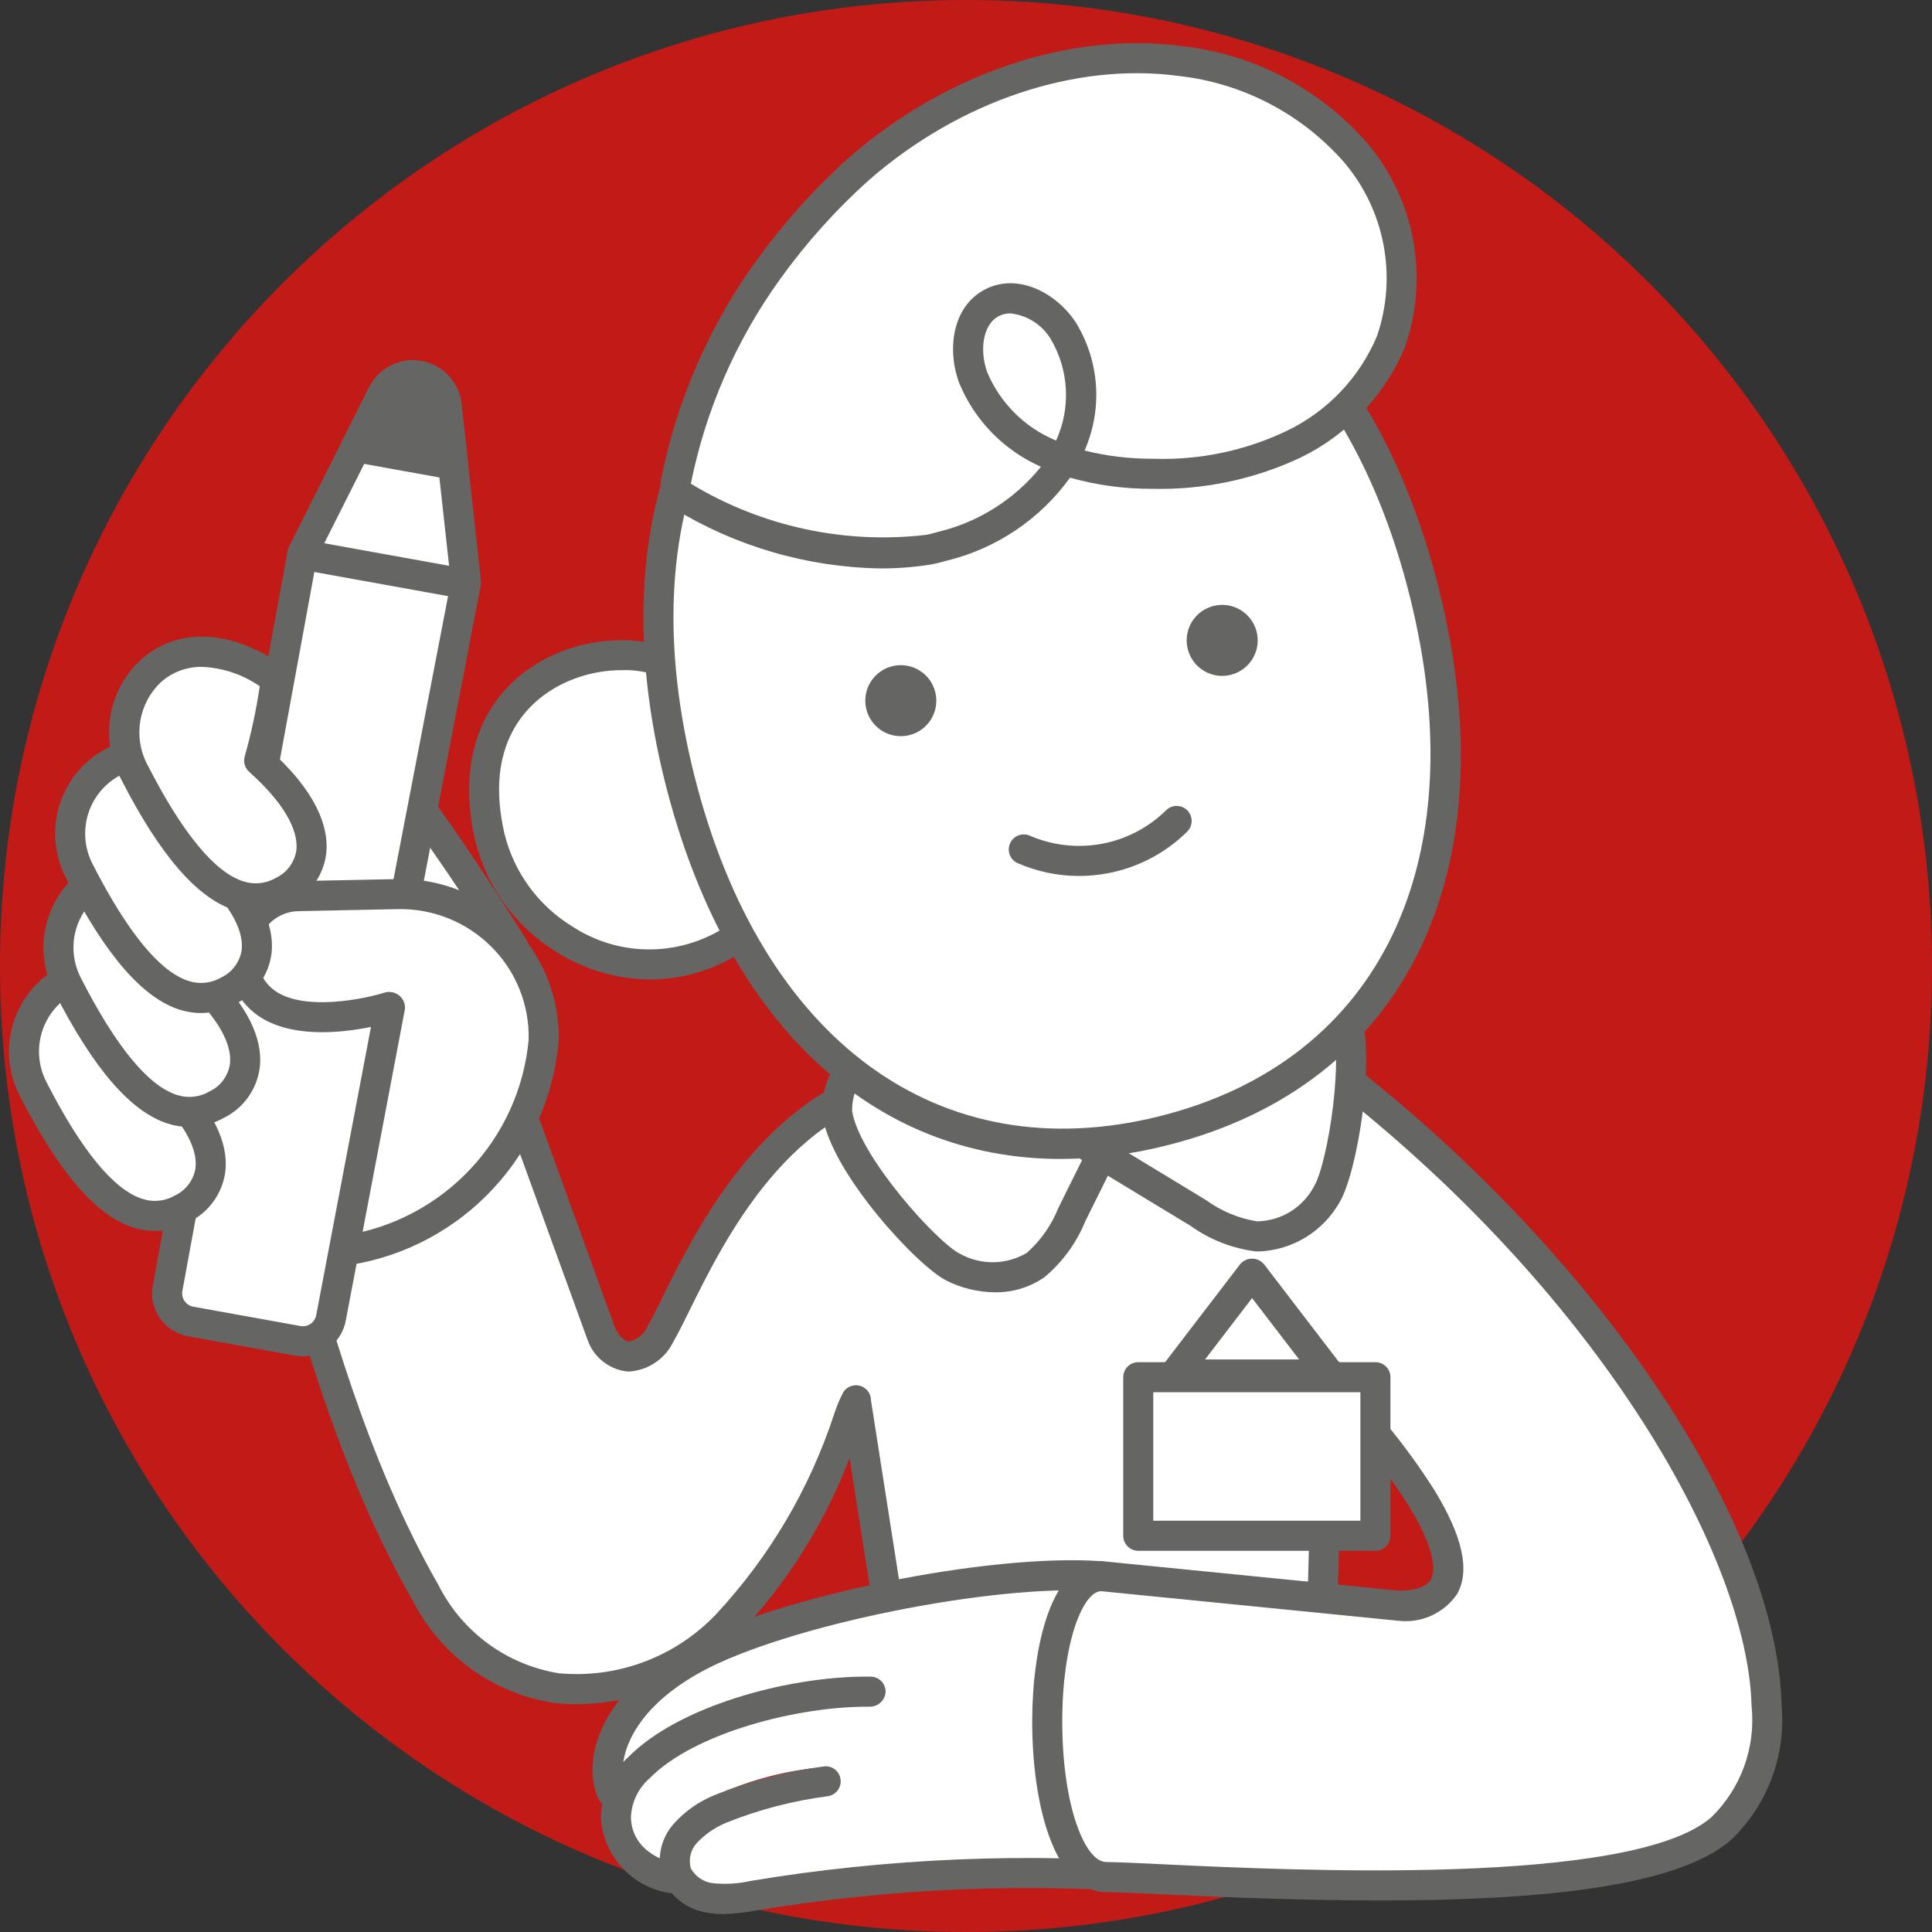 <svg width="90" height="90" viewBox="0 0 90 90" fill="none" xmlns="http://www.w3.org/2000/svg">
<rect x="0" y="0" width="90" height="90" fill="#333333" stroke="none"/>
<path d="M90 45C90 69.853 69.853 90 45 90C20.147 90 -1.84094e-05 69.853 0 45C1.84094e-05 20.147 20.147 -0 45 -0C56.935 -0 68.381 4.741 76.82 13.18C85.259 21.619 90 33.065 90 45Z" fill="#C21B17"/>
<path d="M12.874 55.057C13.901 58.684 15.814 67.197 19.819 74.189C23.256 80.189 29.782 79.731 33.88 75.665C38.034 71.543 39.465 65.911 39.873 65.231C39.873 65.319 42.133 79.736 42.498 81.934C43.38 87.241 61.305 87.462 61.422 82.117L61.877 64.037C68.643 65.43 66.823 53.233 58.115 50.787L45.379 50.986C44.341 51.007 43.592 49.968 42.776 50.07C35.245 51.015 32.087 59.895 30.765 62.147C30.042 63.379 28.774 63.718 27.999 62.106L24.075 51.292L12.874 55.057Z" fill="white"/>
<path fill-rule="evenodd" clip-rule="evenodd" d="M41.808 82.048C42.364 85.397 48.011 86.718 52.611 86.718C53.16 86.718 53.694 86.698 54.203 86.662C59.108 86.311 62.068 84.618 62.122 82.135L62.557 64.835C64.443 65.084 66.19 63.804 66.524 61.932C67.406 58.302 64.643 51.894 58.304 50.113C58.24 50.09 58.172 50.081 58.104 50.087L45.364 50.286C44.991 50.229 44.634 50.09 44.322 49.878C43.85 49.531 43.275 49.354 42.69 49.375C35.895 50.227 32.488 57.134 30.85 60.455L30.85 60.456L30.831 60.494C30.566 61.032 30.345 61.479 30.161 61.793C30.003 62.148 29.687 62.408 29.309 62.495C29.084 62.486 28.837 62.234 28.657 61.867L24.734 51.054C24.603 50.697 24.213 50.509 23.853 50.629L12.652 54.393C12.297 54.512 12.099 54.888 12.2 55.247C12.346 55.762 12.51 56.375 12.694 57.07L12.697 57.078C13.834 61.34 15.735 68.467 19.211 74.537C20.515 77.118 22.988 78.906 25.848 79.335C29.026 79.644 32.17 78.474 34.372 76.162C36.639 73.788 38.409 70.985 39.577 67.917C40.311 72.637 41.788 81.93 41.808 82.048ZM40.573 65.231C40.573 64.844 40.26 64.531 39.873 64.531C39.627 64.531 39.399 64.66 39.273 64.871C39.102 65.207 38.959 65.556 38.844 65.915C37.711 69.355 35.849 72.511 33.386 75.167C31.494 77.176 28.783 78.201 26.035 77.947C23.615 77.557 21.529 76.03 20.426 73.841C17.038 67.926 15.166 60.904 14.048 56.709C13.933 56.277 13.825 55.875 13.726 55.509L23.651 52.174L27.368 62.409C27.652 63.229 28.387 63.809 29.251 63.894C30.16 63.857 30.974 63.321 31.368 62.501C31.569 62.158 31.813 61.667 32.106 61.075L32.106 61.073C33.753 57.735 36.817 51.523 42.863 50.764C43.135 50.814 43.392 50.924 43.615 51.087C44.139 51.448 44.754 51.656 45.39 51.685L58.022 51.489C63.414 53.06 65.893 58.598 65.163 61.601C64.801 63.094 63.714 63.699 62.019 63.351C61.816 63.309 61.604 63.359 61.442 63.488C61.279 63.617 61.182 63.812 61.177 64.019L60.722 82.102C60.687 83.714 58.028 84.985 54.104 85.266C49.266 85.608 43.598 84.28 43.189 81.818C42.829 79.663 40.622 65.577 40.573 65.231Z" fill="#656664"/>
<path d="M15.896 33.388C17.946 34.509 23.945 44.182 23.945 44.182L21.383 47.135L17.019 43.466L15.896 33.388Z" fill="white"/>
<path fill-rule="evenodd" clip-rule="evenodd" d="M20.932 47.67C21.058 47.777 21.217 47.835 21.382 47.835C21.585 47.835 21.778 47.747 21.911 47.594L24.473 44.641C24.674 44.409 24.701 44.073 24.54 43.812C23.916 42.807 18.381 33.949 16.232 32.774C16.003 32.649 15.723 32.661 15.506 32.807C15.289 32.952 15.172 33.206 15.201 33.466L16.324 43.544C16.343 43.722 16.431 43.886 16.569 44.002L20.932 47.67ZM21.305 46.155L17.684 43.11L16.799 35.171C19.075 38.02 21.171 41.006 23.078 44.113L21.305 46.155Z" fill="#656664"/>
<path d="M18.53 41.65L13.88 41.745C12.419 41.775 11.259 42.982 11.286 44.442L11.287 44.702C11.764 48.922 17.975 46.862 17.975 46.862L18.148 49.348L3.885 51.067L6.339 54.587C9.644 59.762 16.202 57.289 19.445 55.615C23.154 53.895 25.269 50.933 25.327 48.467C25.369 46.65 24.667 44.894 23.384 43.607C22.101 42.32 20.347 41.613 18.53 41.65Z" fill="white"/>
<path d="M18.931 41.549L21.71 27.129L20.808 18.923C20.745 18.213 20.215 17.634 19.514 17.508C18.813 17.381 18.114 17.739 17.807 18.381L14.096 25.756L7.807 60.012C7.676 60.736 8.157 61.429 8.881 61.56L13.873 62.46C14.597 62.591 15.29 62.11 15.421 61.385L18.166 46.93" fill="white"/>
<path d="M14.113 63.182C13.991 63.182 13.869 63.171 13.748 63.149L8.757 62.249C7.653 62.048 6.92 60.992 7.118 59.888L13.407 25.629C13.419 25.564 13.441 25.5 13.471 25.441L17.182 18.067C17.63 17.145 18.637 16.635 19.645 16.82C20.653 17.005 21.414 17.84 21.505 18.86L22.405 27.052C22.412 27.122 22.409 27.192 22.397 27.261L19.618 41.681C19.572 41.927 19.397 42.13 19.16 42.212C18.924 42.294 18.661 42.244 18.472 42.079C18.282 41.915 18.195 41.662 18.243 41.416L21.002 27.1L20.111 19C20.082 18.601 19.789 18.272 19.397 18.198C19.004 18.124 18.611 18.323 18.439 18.683L14.766 25.981L8.495 60.139C8.435 60.482 8.663 60.809 9.006 60.871L13.996 61.771C14.161 61.801 14.331 61.764 14.469 61.669C14.607 61.573 14.701 61.427 14.731 61.262L17.479 46.799C17.525 46.553 17.7 46.351 17.936 46.269C18.172 46.187 18.434 46.236 18.623 46.4C18.812 46.563 18.9 46.815 18.854 47.06L16.108 61.516C15.931 62.479 15.092 63.179 14.113 63.182Z" fill="#656664"/>
<path d="M21.107 21.646L20.808 18.923C20.745 18.214 20.215 17.634 19.514 17.508C18.813 17.381 18.114 17.739 17.807 18.382L16.576 20.828L21.107 21.646Z" fill="#656664"/>
<path fill-rule="evenodd" clip-rule="evenodd" d="M20.983 22.334C21.024 22.342 21.065 22.346 21.107 22.346V22.346C21.306 22.346 21.495 22.261 21.628 22.113C21.761 21.965 21.825 21.767 21.803 21.569L21.505 18.86C21.414 17.84 20.653 17.005 19.645 16.82C18.637 16.635 17.63 17.145 17.182 18.067L15.951 20.514C15.851 20.711 15.851 20.944 15.95 21.141C16.048 21.339 16.234 21.478 16.452 21.518L20.983 22.334ZM20.309 20.791L17.622 20.306L18.439 18.684C18.611 18.324 19.004 18.124 19.396 18.198C19.789 18.272 20.083 18.601 20.112 18.999L20.309 20.791Z" fill="#656664"/>
<path d="M21.54 27.179L14.082 25.834L21.54 27.179Z" fill="white"/>
<path d="M21.541 27.879C21.5 27.879 21.458 27.875 21.416 27.868L13.957 26.522C13.577 26.454 13.324 26.09 13.393 25.709C13.461 25.329 13.825 25.076 14.206 25.145L21.665 26.49C22.021 26.554 22.269 26.88 22.237 27.241C22.205 27.601 21.904 27.878 21.541 27.879Z" fill="#656664"/>
<path d="M7.375 50.225C10.753 53.235 10.13 55.414 8.489 56.303C6.203 57.541 3.906 55.35 1.546 50.735C-0.188 47.343 3.601 43.015 8.453 46.488C8.293 47.783 7.929 49.044 7.375 50.225Z" fill="white"/>
<path fill-rule="evenodd" clip-rule="evenodd" d="M6.236 57.192C6.554 57.293 6.884 57.344 7.217 57.345C7.779 57.34 8.332 57.194 8.822 56.919C9.739 56.465 10.368 55.583 10.498 54.568C10.611 53.593 10.293 52.037 8.222 50.055C8.691 48.937 9.004 47.76 9.149 46.556C9.174 46.307 9.064 46.064 8.86 45.919C5.935 43.824 3.383 44.376 1.972 45.591C0.4 46.95 -0.034 49.209 0.923 51.054C2.759 54.645 4.497 56.653 6.236 57.192ZM2.272 47.372C2.841 46.447 3.854 45.889 4.94 45.904C5.929 45.942 6.886 46.261 7.7 46.823C7.527 47.894 7.206 48.936 6.746 49.919C6.608 50.201 6.675 50.54 6.909 50.748C8.442 52.114 9.223 53.413 9.107 54.407C9.023 54.965 8.667 55.445 8.156 55.687C7.701 55.954 7.154 56.015 6.651 55.855C5.31 55.439 3.802 53.609 2.169 50.416C1.665 49.454 1.704 48.298 2.272 47.372Z" fill="#656664"/>
<path d="M16.211 58.934C15.851 58.933 15.549 58.659 15.515 58.3C15.481 57.941 15.725 57.615 16.079 57.546C20.67 56.82 24.187 53.078 24.626 48.451C24.671 46.823 24.042 45.249 22.888 44.101C21.738 42.952 20.171 42.32 18.545 42.35L13.894 42.445C12.82 42.468 11.968 43.355 11.987 44.429L11.988 44.699C12.035 45.307 12.36 45.86 12.87 46.196C14.256 47.099 16.979 46.534 17.912 46.24C18.28 46.124 18.674 46.328 18.79 46.697C18.907 47.065 18.702 47.459 18.334 47.575C18.172 47.626 14.335 48.817 12.108 47.372C11.225 46.792 10.664 45.834 10.592 44.78L10.586 44.445C10.559 42.603 12.023 41.085 13.865 41.045L18.516 40.951C20.524 40.909 22.462 41.69 23.88 43.113C25.299 44.535 26.074 46.475 26.027 48.483C25.572 53.77 21.583 58.071 16.345 58.92C16.301 58.929 16.256 58.934 16.211 58.934Z" fill="#656664"/>
<path d="M8.98 45.381C12.358 48.391 11.735 50.57 10.094 51.459C7.808 52.697 5.511 50.506 3.151 45.891C1.417 42.498 5.206 38.171 10.058 41.644C9.898 42.939 9.534 44.2 8.98 45.381Z" fill="white"/>
<path fill-rule="evenodd" clip-rule="evenodd" d="M7.842 52.349C8.159 52.448 8.489 52.5 8.822 52.501C9.384 52.496 9.936 52.35 10.427 52.075C11.344 51.621 11.973 50.739 12.103 49.724C12.216 48.748 11.898 47.193 9.827 45.211C10.297 44.093 10.609 42.916 10.755 41.712C10.78 41.463 10.669 41.22 10.466 41.074C7.537 38.977 4.985 39.531 3.577 40.747C2.005 42.106 1.572 44.366 2.529 46.21C4.364 49.8 6.102 51.808 7.842 52.349ZM3.878 42.529C4.446 41.603 5.459 41.045 6.545 41.059C7.534 41.097 8.491 41.416 9.305 41.978C9.132 43.05 8.811 44.092 8.351 45.075C8.213 45.356 8.28 45.695 8.514 45.904C10.047 47.27 10.828 48.569 10.712 49.562C10.628 50.121 10.272 50.601 9.761 50.843C9.307 51.11 8.76 51.172 8.257 51.011C6.915 50.595 5.407 48.765 3.775 45.572C3.27 44.611 3.309 43.454 3.878 42.529Z" fill="#656664"/>
<path d="M9.525 40.072C12.903 43.082 12.281 45.261 10.64 46.15C8.353 47.388 6.057 45.197 3.697 40.582C1.962 37.189 5.752 32.862 10.604 36.334C10.444 37.63 10.08 38.891 9.525 40.072Z" fill="white"/>
<path fill-rule="evenodd" clip-rule="evenodd" d="M8.387 47.04C8.704 47.139 9.035 47.191 9.367 47.192C9.93 47.187 10.482 47.041 10.973 46.766C11.889 46.312 12.518 45.43 12.649 44.415C12.762 43.44 12.443 41.884 10.372 39.901C10.842 38.784 11.154 37.606 11.3 36.403C11.325 36.154 11.214 35.911 11.011 35.765C8.085 33.669 5.533 34.222 4.122 35.438C2.55 36.797 2.117 39.056 3.073 40.901C4.909 44.491 6.648 46.5 8.387 47.04ZM4.422 37.219C4.991 36.294 6.005 35.736 7.091 35.751C8.079 35.789 9.037 36.108 9.851 36.669C9.678 37.741 9.357 38.783 8.897 39.766C8.759 40.047 8.825 40.386 9.06 40.595C10.593 41.96 11.373 43.26 11.258 44.253C11.174 44.812 10.817 45.292 10.307 45.534C9.852 45.801 9.305 45.862 8.802 45.702C7.461 45.286 5.952 43.456 4.319 40.263C3.815 39.301 3.854 38.145 4.422 37.219Z" fill="#656664"/>
<path d="M12.073 35.432C15.45 38.441 14.828 40.621 13.187 41.509C10.9 42.747 8.604 40.557 6.244 35.941C4.509 32.549 8 28.16 12.852 31.633C12.686 32.916 12.425 34.186 12.073 35.432L12.073 35.432Z" fill="white"/>
<path fill-rule="evenodd" clip-rule="evenodd" d="M10.935 42.399C11.252 42.499 11.582 42.551 11.914 42.552C12.477 42.547 13.029 42.4 13.52 42.125C14.436 41.672 15.065 40.79 15.195 39.775C15.31 38.791 14.985 37.216 12.862 35.207C13.167 34.059 13.395 32.892 13.547 31.714C13.576 31.461 13.466 31.212 13.259 31.064C10.836 29.33 8.354 29.189 6.62 30.683C5.037 32.087 4.624 34.394 5.621 36.26C7.456 39.851 9.194 41.859 10.935 42.399ZM7.534 31.744C8.057 31.295 8.726 31.054 9.415 31.066H9.415C10.377 31.106 11.309 31.419 12.1 31.968C11.937 33.072 11.704 34.163 11.4 35.236C11.325 35.495 11.405 35.775 11.607 35.955C13.14 37.321 13.921 38.62 13.805 39.614C13.721 40.172 13.364 40.652 12.854 40.894C12.399 41.161 11.852 41.222 11.35 41.062C10.008 40.645 8.499 38.816 6.867 35.623C6.181 34.328 6.455 32.734 7.534 31.744Z" fill="#656664"/>
<path d="M34.869 87.174C34.295 87.306 33.703 87.343 33.117 87.285C32.676 87.243 32.286 86.981 32.081 86.588C31.975 86.18 32.085 85.746 32.373 85.438C32.762 85.03 33.235 84.71 33.759 84.501C35.06 83.9 36.447 83.505 37.87 83.331C38.127 83.299 38.347 83.132 38.448 82.894C38.549 82.656 38.515 82.381 38.359 82.175C38.203 81.968 37.948 81.86 37.691 81.892C36.119 82.084 34.587 82.52 33.15 83.184C32.427 83.48 31.781 83.933 31.256 84.512C30.881 84.963 30.655 85.521 30.61 86.107C29.848 85.799 29.335 85.075 29.298 84.254C29.305 83.641 29.572 83.061 30.031 82.657C31.95 80.706 36.857 79.573 40.502 79.657C40.761 79.661 41.003 79.526 41.136 79.304C41.269 79.082 41.273 78.805 41.147 78.579C41.021 78.352 40.784 78.21 40.524 78.206C40.429 78.205 40.333 78.204 40.235 78.204C36.372 78.204 31.215 79.385 28.997 81.64C28.977 81.661 28.963 81.684 28.943 81.705C29.093 80.556 29.984 78.894 32.561 77.484C36.359 75.405 45.934 73.002 50.982 73.262L53.181 86.29C47.063 85.875 40.918 86.172 34.869 87.174Z" fill="white"/>
<path fill-rule="evenodd" clip-rule="evenodd" d="M33.034 87.778C33.214 87.808 33.397 87.822 33.58 87.821C34.032 87.808 34.483 87.758 34.928 87.671L34.869 87.174L34.95 87.667C34.95 87.667 34.95 87.667 34.951 87.667C40.962 86.672 47.068 86.378 53.147 86.789L53.78 86.832L51.408 72.784L51.007 72.763C45.907 72.498 36.145 74.952 32.321 77.045C29.14 78.785 28.552 80.838 28.447 81.641L28.298 83.098L29.354 81.991C31.453 79.856 36.527 78.704 40.236 78.704L40.518 78.706C40.642 78.709 40.741 78.811 40.739 78.936C40.741 78.995 40.717 79.053 40.675 79.095C40.632 79.138 40.574 79.16 40.514 79.157C36.783 79.08 31.72 80.227 29.675 82.307C29.12 82.808 28.802 83.521 28.798 84.269C28.838 85.278 29.461 86.171 30.393 86.558L31.052 86.875L31.108 86.147C31.145 85.663 31.332 85.204 31.642 84.832C32.119 84.312 32.706 83.904 33.36 83.639C34.751 82.995 36.235 82.573 37.757 82.388C37.815 82.376 37.874 82.392 37.917 82.431C37.966 82.468 37.997 82.523 38.004 82.583C38.012 82.642 37.995 82.703 37.959 82.75C37.922 82.797 37.868 82.828 37.808 82.835C36.334 83.015 34.898 83.424 33.549 84.046C32.956 84.286 32.423 84.652 31.987 85.12C31.582 85.566 31.441 86.191 31.615 86.767C31.879 87.328 32.417 87.711 33.034 87.778ZM38.53 81.64C38.318 81.475 38.058 81.385 37.79 81.385H37.789C37.737 81.385 37.684 81.388 37.631 81.395C36.008 81.593 34.425 82.044 32.94 82.731C32.149 83.056 31.443 83.555 30.873 84.192C30.604 84.515 30.399 84.885 30.268 85.283C29.974 85.014 29.804 84.636 29.798 84.238C29.813 83.763 30.027 83.317 30.388 83.008C32.218 81.146 37.021 80.066 40.506 80.157C41.181 80.161 41.733 79.618 41.739 78.943C41.745 78.268 41.205 77.715 40.53 77.706L40.236 77.704C36.707 77.672 33.225 78.521 30.108 80.175C30.819 79.226 31.741 78.455 32.801 77.923C36.419 75.942 45.48 73.644 50.557 73.747L52.584 85.751C46.635 85.397 40.666 85.709 34.788 86.681L34.764 86.685C34.252 86.801 33.724 86.838 33.201 86.792C32.935 86.773 32.694 86.631 32.548 86.408C32.514 86.171 32.591 85.932 32.756 85.759C33.1 85.409 33.513 85.135 33.969 84.954C35.223 84.376 36.559 83.995 37.93 83.827C38.423 83.766 38.831 83.413 38.962 82.934C39.093 82.455 38.923 81.944 38.53 81.64Z" fill="white"/>
<path d="M38.463 82.983C36.785 83.199 35.142 83.629 33.572 84.261C32.949 84.512 32.389 84.899 31.933 85.393C31.476 85.901 31.319 86.612 31.521 87.265C31.817 87.9 32.42 88.336 33.116 88.418C33.8 88.49 34.491 88.45 35.162 88.298C41.452 87.259 47.846 86.992 54.201 87.503" fill="white"/>
<path d="M33.693 89.164C33.461 89.165 33.229 89.146 33 89.108C32.059 88.989 31.249 88.384 30.866 87.516C30.568 86.626 30.77 85.646 31.395 84.946C31.915 84.37 32.559 83.919 33.277 83.626C34.91 82.963 36.622 82.514 38.369 82.289C38.553 82.262 38.741 82.31 38.889 82.423C39.037 82.536 39.134 82.704 39.156 82.889C39.208 83.272 38.94 83.624 38.557 83.676C36.948 83.884 35.372 84.294 33.865 84.895C33.338 85.107 32.863 85.429 32.472 85.841C32.178 86.156 32.066 86.6 32.175 87.017C32.383 87.417 32.781 87.685 33.231 87.728C33.82 87.786 34.415 87.748 34.992 87.616C41.357 86.562 47.826 86.289 54.257 86.806C54.642 86.836 54.929 87.174 54.898 87.559C54.868 87.944 54.531 88.231 54.146 88.2C47.847 87.695 41.511 87.959 35.276 88.988C34.754 89.09 34.224 89.149 33.693 89.164Z" fill="#656664"/>
<path d="M61.383 63.98C63.248 65.702 64.88 67.66 66.238 69.805C67.944 72.611 68.126 74.767 65.14 74.802L51.366 73.427C47.819 73.446 47.981 87.405 51.516 87.439C55.074 87.474 75.551 89.205 80.175 85.188C86.395 79.783 78.461 62.667 62.725 50.268C60.661 48.641 60.433 51.108 57.858 50.578" fill="white"/>
<path d="M64.298 88.53C61.016 88.53 57.544 88.407 54.143 88.245C52.957 88.188 52.042 88.144 51.51 88.14C49.132 88.116 48.076 84.11 48.084 80.149C48.092 76.733 48.954 72.74 51.361 72.727L65.209 74.105C65.696 74.095 66.42 73.998 66.656 73.572C66.808 73.3 67.011 72.423 65.64 70.168C64.316 68.085 62.73 66.181 60.919 64.504C60.732 64.339 60.647 64.085 60.697 63.84C60.747 63.595 60.923 63.395 61.161 63.316C61.398 63.237 61.659 63.29 61.847 63.456C63.764 65.224 65.441 67.236 66.835 69.441C68.143 71.59 68.484 73.163 67.881 74.251C67.274 75.145 66.221 75.627 65.147 75.502L51.296 74.124C50.469 74.131 49.492 76.436 49.484 80.152C49.476 84.081 50.532 86.729 51.523 86.739C52.066 86.745 53 86.789 54.209 86.847C60.17 87.13 76.003 87.886 79.716 84.659C81.103 83.31 81.796 81.4 81.595 79.475C81.432 72.663 74.749 60.633 62.292 50.818C61.538 50.224 61.316 50.348 60.657 50.715C59.791 51.285 58.731 51.483 57.717 51.264C57.472 51.214 57.272 51.036 57.193 50.799C57.114 50.562 57.167 50.3 57.333 50.113C57.5 49.926 57.753 49.842 57.998 49.892C58.684 50.046 59.403 49.901 59.975 49.493C60.944 48.762 62.303 48.858 63.159 49.718C74.635 58.761 82.792 70.983 82.994 79.441C83.202 81.783 82.334 84.092 80.634 85.716C78.11 87.908 71.683 88.53 64.298 88.53Z" fill="#656664"/>
<path d="M31.346 88.2C31.305 88.2 31.264 88.196 31.223 88.189C29.466 87.93 28.124 86.488 27.993 84.717C27.994 83.627 28.456 82.588 29.264 81.856C31.599 79.482 36.67 78.103 40.339 78.103C40.416 78.103 40.492 78.103 40.566 78.105C40.952 78.111 41.261 78.429 41.255 78.816C41.231 79.194 40.924 79.493 40.544 79.505C37.216 79.467 32.354 80.711 30.262 82.838C29.73 83.302 29.414 83.966 29.391 84.672C29.448 86.435 31.384 86.796 31.467 86.811C31.824 86.874 32.074 87.199 32.042 87.561C32.011 87.922 31.709 88.2 31.346 88.2Z" fill="#656664"/>
<path d="M28.502 84.182C28.227 84.181 27.978 84.02 27.864 83.769C27.157 82.204 27.672 79.017 31.994 76.651C36.18 74.36 46.112 72.345 51.308 72.728C51.693 72.757 51.983 73.093 51.954 73.478C51.922 73.862 51.589 74.149 51.204 74.125C46.306 73.76 36.6 75.727 32.666 77.88C29.075 79.845 28.739 82.308 29.14 83.193C29.237 83.41 29.218 83.661 29.09 83.861C28.961 84.06 28.74 84.181 28.502 84.182Z" fill="#656664"/>
<path d="M39.007 51.885C39.404 54.292 43.194 58.438 44.405 59.031C45.608 59.687 47.07 59.65 48.238 58.933C48.985 58.299 49.566 57.492 49.929 56.582L53.099 50.192C53.456 49.624 53.627 48.958 53.587 48.289C53.375 47.02 51.85 46.52 50.593 46.452C47.74 46.296 45.473 47.197 42.896 48.232C42.09 48.386 41.302 48.621 40.544 48.936C39.523 49.556 38.93 50.692 39.007 51.885Z" fill="white"/>
<path fill-rule="evenodd" clip-rule="evenodd" d="M44.098 59.66C44.796 60.009 45.566 60.194 46.347 60.2C47.166 60.212 47.969 59.969 48.644 59.504C49.486 58.805 50.143 57.908 50.556 56.893L53.726 50.503C54.154 49.806 54.348 48.989 54.277 48.173C54.001 46.52 52.213 45.839 50.631 45.753C47.605 45.589 45.188 46.557 42.636 47.583C42.356 47.682 42.068 47.754 41.775 47.798C41.203 47.87 40.652 48.059 40.156 48.352C38.91 49.129 38.201 50.535 38.316 51.998V51.999C38.763 54.7 42.76 59.005 44.098 59.66ZM44.713 58.402C43.675 57.895 40.05 53.901 39.697 51.772V51.772C39.67 50.853 40.142 49.991 40.931 49.519C41.272 49.334 41.646 49.217 42.032 49.174C42.416 49.115 42.793 49.017 43.157 48.881C45.667 47.873 47.828 47.006 50.555 47.15C51.548 47.205 52.757 47.565 52.897 48.405C52.904 48.928 52.756 49.441 52.472 49.88L49.302 56.271C48.983 57.073 48.48 57.789 47.834 58.362C46.875 58.931 45.686 58.946 44.713 58.402Z" fill="#656664"/>
<path d="M62.546 46.7C63.499 48.945 62.519 54.476 61.813 55.626C61.148 56.824 59.893 57.575 58.523 57.595C57.553 57.46 56.63 57.089 55.836 56.514L49.737 52.814C49.132 52.526 48.631 52.055 48.306 51.469C47.806 50.283 48.827 49.045 49.852 48.314C52.178 46.655 54.575 46.202 57.305 45.697C58.068 45.395 58.86 45.172 59.669 45.032C60.864 45.008 61.972 45.651 62.546 46.7Z" fill="white"/>
<path fill-rule="evenodd" clip-rule="evenodd" d="M58.487 58.294C58.548 58.297 58.609 58.298 58.67 58.298C60.231 58.227 61.645 57.355 62.41 55.992C63.189 54.722 64.26 48.945 63.191 46.426V46.426C62.504 45.128 61.152 44.32 59.684 44.332C59.107 44.344 58.54 44.48 58.02 44.73C57.749 44.849 57.467 44.943 57.178 45.008C54.472 45.509 51.916 45.982 49.446 47.744C48.156 48.663 47.009 50.196 47.66 51.74C48.038 52.467 48.639 53.053 49.374 53.413L55.473 57.113C56.365 57.75 57.4 58.155 58.487 58.294ZM58.538 46.03C58.88 45.865 59.249 45.764 59.627 45.731L59.654 45.731C60.573 45.707 61.433 46.182 61.902 46.973C62.745 48.96 61.822 54.274 61.216 55.259C60.697 56.25 59.678 56.878 58.559 56.895C57.706 56.759 56.898 56.424 56.2 55.916L50.101 52.216C49.626 51.996 49.226 51.642 48.95 51.197C48.62 50.413 49.449 49.46 50.258 48.883C52.476 47.302 54.773 46.877 57.432 46.385C57.812 46.304 58.182 46.185 58.538 46.03Z" fill="#656664"/>
<path d="M32.439 31.745C29.513 28.907 20.942 30.875 22.818 38.995C23.81 43.039 27.823 45.575 31.902 44.735C33.108 44.447 34.221 43.859 35.138 43.025L32.439 31.745Z" fill="white"/>
<path fill-rule="evenodd" clip-rule="evenodd" d="M25.936 44.355C27.236 45.176 28.741 45.616 30.279 45.626C30.88 45.626 31.48 45.556 32.065 45.416C33.385 45.099 34.604 44.455 35.61 43.542C35.799 43.371 35.879 43.11 35.82 42.861L33.12 31.583C33.089 31.453 33.022 31.336 32.927 31.243C31.171 29.541 27.789 29.343 25.227 30.789C22.403 32.383 21.277 35.432 22.137 39.152C22.665 41.321 24.031 43.192 25.936 44.355ZM25.915 32.008C26.847 31.491 27.895 31.219 28.961 31.219C29.986 31.18 30.992 31.498 31.809 32.119L34.359 42.771C32.154 44.556 29.049 44.715 26.673 43.166C25.085 42.199 23.944 40.643 23.5 38.837C22.529 34.63 24.596 32.752 25.915 32.008Z" fill="#656664"/>
<path d="M66.344 27.576C63.332 15.578 55.1 8.349 43.796 11.187C32.492 14.024 28.65 24.283 31.662 36.282C34.674 48.28 42.906 55.509 54.21 52.671C65.514 49.833 69.355 39.574 66.344 27.576Z" fill="white"/>
<path fill-rule="evenodd" clip-rule="evenodd" d="M30.983 36.453C33.79 47.634 40.641 53.989 49.417 53.989C51.091 53.981 52.758 53.766 54.38 53.35C65.493 50.559 70.338 40.618 67.023 27.405C63.704 14.192 54.736 7.714 43.625 10.508C38.011 11.917 33.895 15.203 31.722 20.011C29.675 24.541 29.42 30.226 30.983 36.453ZM43.966 11.865C45.449 11.485 46.974 11.289 48.505 11.282C56.651 11.282 63.03 17.253 65.665 27.746C68.771 40.121 64.316 49.412 54.038 51.993C43.76 54.572 35.448 48.487 32.341 36.112C30.856 30.194 31.082 24.826 32.998 20.587C34.988 16.183 38.781 13.167 43.966 11.865Z" fill="#656664"/>
<path d="M43.895 25.449C46.105 24.92 48.045 23.6 49.346 21.737C50.627 19.823 50.69 17.342 49.506 15.367C48.788 14.3 47.364 13.514 46.219 14.098C45.037 14.702 44.874 16.383 45.349 17.622C46.009 19.186 47.245 20.436 48.802 21.114C50.35 21.777 52.021 22.104 53.705 22.071C55.968 22.137 58.215 21.665 60.261 20.695C62.315 19.708 63.932 17.999 64.804 15.894C65.833 12.871 65.2 9.53 63.135 7.094C61.051 4.714 58.154 3.199 55.01 2.846C49.624 2.123 44.108 4.291 40.015 7.864C38.432 9.284 37.009 10.871 35.769 12.599C33.644 15.542 32.181 18.91 31.481 22.473C31.437 22.712 31.542 22.954 31.747 23.085C35.184 25.197 39.235 26.086 43.241 25.608C43.462 25.566 43.68 25.513 43.895 25.449Z" fill="white"/>
<path fill-rule="evenodd" clip-rule="evenodd" d="M41.043 26.48C37.621 26.43 34.277 25.459 31.36 23.668C30.921 23.384 30.697 22.863 30.792 22.349C31.517 18.683 33.022 15.216 35.205 12.183C36.475 10.414 37.933 8.789 39.555 7.337C44.075 3.391 49.891 1.452 55.103 2.152C58.42 2.533 61.476 4.136 63.675 6.649C65.905 9.277 66.583 12.887 65.457 16.145C64.52 18.41 62.782 20.253 60.575 21.321C58.426 22.329 56.073 22.826 53.699 22.771C52.397 22.779 51.099 22.605 49.845 22.252C48.448 24.191 46.403 25.564 44.08 26.124H44.079L43.983 26.15C43.776 26.211 43.565 26.261 43.352 26.299C42.588 26.421 41.816 26.481 41.043 26.48ZM32.182 22.533C35.465 24.521 39.316 25.36 43.129 24.917C43.291 24.887 43.452 24.849 43.611 24.801L43.711 24.773C45.596 24.319 47.277 23.253 48.491 21.742C46.777 20.986 45.418 19.601 44.695 17.872C44.108 16.339 44.33 14.277 45.9 13.475C47.436 12.691 49.204 13.664 50.087 14.976C51.22 16.784 51.383 19.036 50.523 20.988C51.565 21.247 52.636 21.376 53.711 21.37C55.864 21.445 58.003 20.999 59.946 20.07C61.843 19.159 63.339 17.584 64.15 15.643C65.099 12.856 64.507 9.776 62.595 7.539C60.621 5.298 57.884 3.872 54.917 3.539C50.097 2.892 44.696 4.706 40.475 8.392C38.931 9.778 37.541 11.328 36.332 13.014C34.287 15.855 32.872 19.101 32.182 22.533ZM46.536 14.722C46.7 14.64 46.881 14.598 47.065 14.599C47.83 14.678 48.516 15.105 48.925 15.757C49.797 17.204 49.899 18.988 49.196 20.525C49.163 20.51 49.129 20.494 49.096 20.479C47.705 19.878 46.597 18.765 46.002 17.371C45.636 16.415 45.736 15.131 46.536 14.722Z" fill="#656664"/>
<path d="M50.263 40.806C49.282 40.806 48.31 40.603 47.41 40.211C47.057 40.056 46.896 39.645 47.05 39.291C47.204 38.937 47.615 38.775 47.969 38.927C50.129 39.865 52.642 39.398 54.32 37.746C54.498 37.569 54.756 37.502 54.998 37.568C55.239 37.634 55.427 37.824 55.49 38.067C55.553 38.309 55.481 38.567 55.302 38.742C54.285 39.748 52.989 40.424 51.582 40.684C51.147 40.765 50.706 40.806 50.263 40.806Z" fill="#656664"/>
<path d="M43.603 32.425C43.484 31.519 42.653 30.881 41.747 31C40.842 31.119 40.204 31.95 40.323 32.856C40.442 33.762 41.273 34.399 42.179 34.28C42.614 34.223 43.008 33.996 43.276 33.648C43.543 33.3 43.661 32.86 43.603 32.425Z" fill="#656664"/>
<path d="M55.3 30.092C55.157 29.189 55.772 28.341 56.674 28.198C57.576 28.054 58.424 28.669 58.568 29.572C58.711 30.474 58.096 31.322 57.194 31.465C56.761 31.535 56.317 31.429 55.962 31.171C55.607 30.913 55.369 30.525 55.3 30.092Z" fill="#656664"/>
<rect x="53.023" y="64.155" width="11.048" height="7.387" fill="white"/>
<path fill-rule="evenodd" clip-rule="evenodd" d="M53.024 72.242H64.072C64.257 72.242 64.436 72.168 64.567 72.037C64.698 71.906 64.772 71.728 64.772 71.542V64.155C64.772 63.97 64.698 63.791 64.567 63.66C64.436 63.529 64.257 63.455 64.072 63.455H53.024C52.838 63.455 52.66 63.529 52.529 63.66C52.398 63.791 52.324 63.97 52.324 64.155V71.542C52.324 71.728 52.398 71.906 52.529 72.037C52.66 72.168 52.838 72.242 53.024 72.242ZM63.372 70.842H53.724V64.856H63.372V70.842Z" fill="#656664"/>
<path d="M58.327 59.318L54.718 64.029H61.935L58.327 59.318Z" fill="white"/>
<path fill-rule="evenodd" clip-rule="evenodd" d="M54.718 64.73H61.936C62.202 64.73 62.446 64.578 62.563 64.339C62.681 64.1 62.653 63.815 62.491 63.603L58.882 58.892C58.744 58.728 58.541 58.633 58.326 58.633C58.112 58.633 57.908 58.728 57.77 58.892L54.162 63.603C54 63.815 53.972 64.1 54.09 64.339C54.208 64.578 54.451 64.73 54.718 64.73ZM60.518 63.329H56.136L58.326 60.469L60.518 63.329Z" fill="#656664"/>
</svg>
